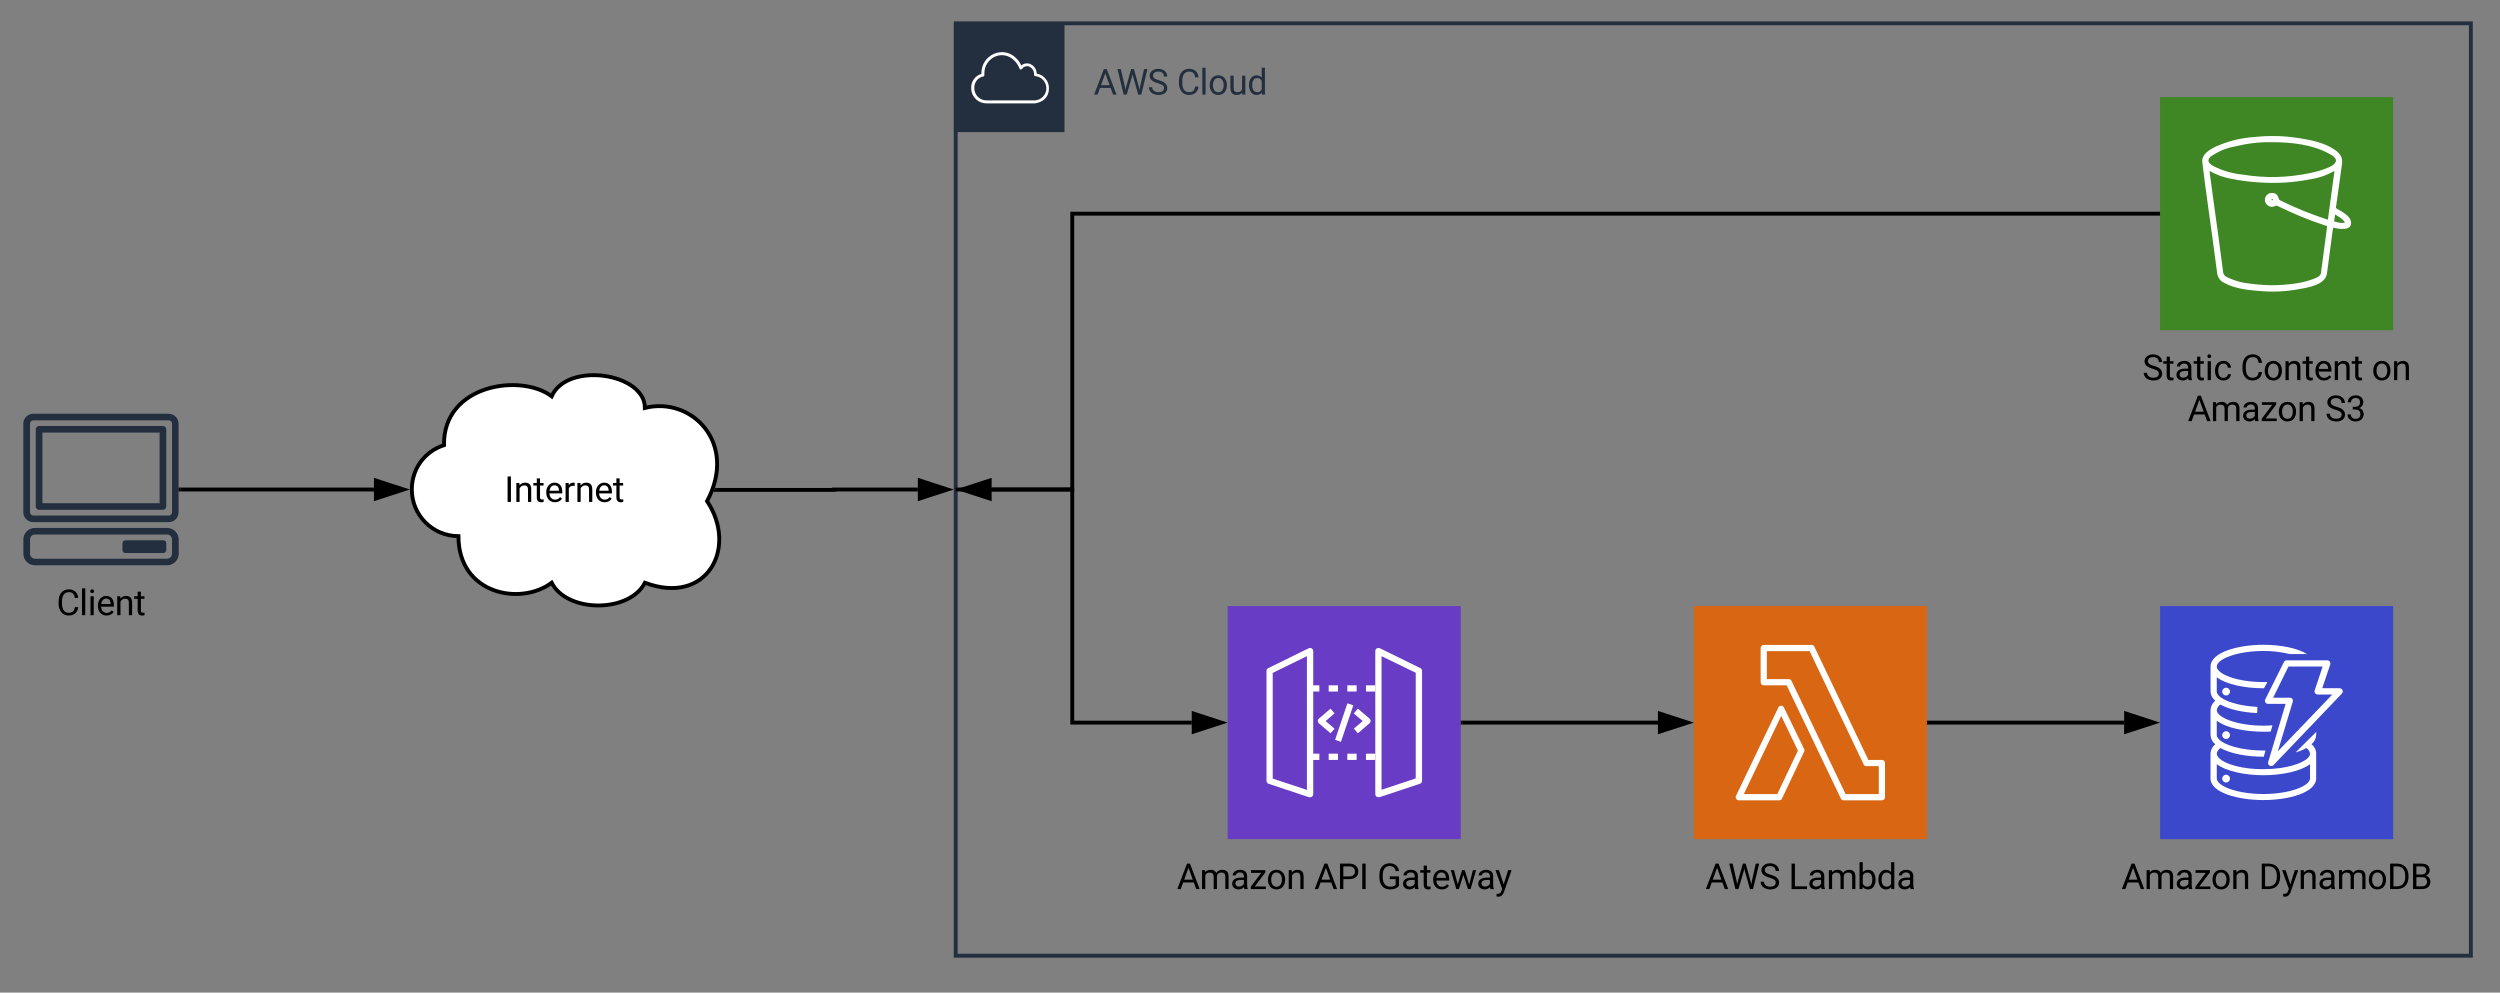 <svg xmlns="http://www.w3.org/2000/svg" xmlns:xlink="http://www.w3.org/1999/xlink" xmlns:lucid="lucid" width="1287" height="511"><rect width="100%" height="100%" fill="#808080" stroke="none"/><g transform="translate(-168 -88)" lucid:page-tab-id="0_0"><path d="M660 100h780v480H660z" stroke="#232f3e" stroke-width="2" fill="#fff" fill-opacity="0"/><path d="M660 100h56v56h-56v-56z" stroke="#fff" stroke-opacity="0" fill="#232f3e"/><path d="M700.88 141.22h-25c-4.13.05-7.57-3.1-7.9-7.2v-.64c-.15-3.4 1.97-6.38 5.25-7.36v-.66c.12-4.22 2.44-7.75 6.24-9.57 4.12-1.86 8.73-.96 11.8 2.3 1.1 1.1 1.85 2.2 2.45 3.6 1.2-1 2.72-1.32 4.24-.9 2.24.8 3.68 2.74 3.76 5.1 3.68.65 6.32 3.8 6.28 7.56 0 7.07-7.04 7.73-7.12 7.76zm-26.7-13.88c-2.83.6-4.75 3.14-4.6 6.04v.53c.3 3.33 3.1 5.84 6.4 5.76h24.98c3.04-.3 5.4-2.64 5.68-5.7.28-3.43-2.24-6.5-5.68-6.78-.44-.05-.72-.44-.64-.87.08-1.83-1-3.44-2.72-4.13-1.32-.37-2.64.13-3.44 1.24-.2.25-.44.38-.76.33-.28-.05-.48-.24-.6-.5-.6-1.6-1.4-2.85-2.6-4.04-2.68-2.8-6.6-3.6-10.13-2-3.24 1.6-5.2 4.63-5.32 8.24-.04.4-.04.74 0 1.14.04.4-.2.76-.6.84z" stroke="#fff" stroke-opacity="0" fill="#fff"/><use xlink:href="#a" transform="matrix(1,0,0,1,731,120) translate(0 16.699)"/><use xlink:href="#b" transform="matrix(1,0,0,1,731,120) translate(42.847 16.699)"/><path d="M1280 138h120v120h-120V138z" stroke="#fff" stroke-opacity="0" stroke-width="2" fill="#3f8624"/><path d="M1378.3 202.06c-.47-2.48-3.3-4.25-5.3-5.53-.62-.4-2.3-1.04-2.46-1.6 0-.4 0-.8.16-1.2l1.6-11.46 1.4-10.17c.37-3.05-1.1-5.13-3.62-6.9-5.13-3.6-11.88-5.04-17.94-6-7.97-1.28-14.95-1.52-23-.72-7.28.48-13.34 1.92-20.08 4.8-3.38 1.6-7.9 4.1-7.3 8.42 1.55 12.97 3.46 25.95 5.23 38.93.75 5.93 1.6 11.86 2.36 17.8.3 2.47 1.7 4.4 4 5.35 4.9 2.65 11.03 3.45 16.63 3.93 7.73.73 14.32.5 22-.95 4.6-.8 13.18-2.25 13.94-8 .92-7.14 1.92-14.27 2.84-21.4l.38-2.17c2.6.64 10.05 2 9.13-3.12zm-40.65-40.86c9.66 0 20.63 1.12 29.2 5.85 1.4.72 4.46 2.32 3.54 4.33-.93 1.92-3.84 2.88-5.6 3.6-2.6.96-5 1.6-7.75 2.16-11.96 2.4-22.54 2.65-34.65.73-5.45-.57-9.97-1.93-14.88-4.33-1.15-.72-3.06-1.84-2.53-3.45.38-.9 1-1.53 1.83-2 3.76-2.4 7.2-3.85 11.58-4.66 6.6-1.6 12.43-2.32 19.25-2.24zm25.15 67.46c-.3 1.84-3.37 2.8-4.83 3.28-3.22 1.12-6.06 1.76-9.43 2.16-7.44.97-13.88.97-21.4 0-4.67-.4-8.58-1.44-12.8-3.52-1.14-.48-1.83-1.52-1.9-2.72-1.62-12.74-3.38-25.4-5.15-38.06l-1.85-13.78c3.84 2.1 7.36 3.37 11.66 4.1 4.68.95 8.6 1.43 13.35 1.75 9.2.64 17.1.24 26.22-1.44 4.83-.72 8.8-2.08 13.1-4.4l-3.37 25.07c-8.58-2.8-15.64-5.6-23.7-9.54-.37-.16-.68-.32-.98-.48-.46-.32-.3-.16-.54-.64-.38-.96-.46-1.6-1.3-2.4-.77-.56-1.6-.8-2.53-.72-2 .08-3.53 1.84-3.38 3.84.16 1.93 1.92 3.45 3.9 3.3.55-.1 1-.25 1.62-.5.6-.15.6-.15 1.22.17 8.2 4 15.33 6.97 24 9.85 1.22.4 1.22 0 1.22 1.04-.07.8-.15 1.53-.3 2.33l-1 7.6zm-24.7-37.9c0 .48-.6.4-.75.16-.23-.32.76-.72.76-.16zm31.52 11.22l.46-3.53c1.6.97 4.3 2.33 5.06 4.1-1.6.63-4.06-.17-5.52-.57z" stroke="#fff" stroke-opacity="0" stroke-width="2" fill="#fff"/><use xlink:href="#c" transform="matrix(1,0,0,1,1250,267) translate(20.865 16.699)"/><use xlink:href="#d" transform="matrix(1,0,0,1,1250,267) translate(71.341 16.699)"/><use xlink:href="#e" transform="matrix(1,0,0,1,1250,267) translate(138.938 16.699)"/><use xlink:href="#f" transform="matrix(1,0,0,1,1250,267) translate(44.235 37.793)"/><use xlink:href="#g" transform="matrix(1,0,0,1,1250,267) translate(114.979 37.793)"/><path d="M1040 400h120v120h-120V400z" stroke="#fff" stroke-opacity="0" stroke-width="2" fill="#d86613"/><path d="M1136.8 500h-19.72c-.64 0-1.15-.32-1.4-.88l-27.92-58.32h-11.78c-.9 0-1.6-.72-1.6-1.6v-17.6c0-.88.7-1.6 1.6-1.6h24.65c.64 0 1.15.32 1.4.88l27.8 58.32h6.97c.9 0 1.6.72 1.6 1.6v17.6c0 .88-.7 1.6-1.6 1.6zm-18.7-3.2h17.1v-14.4h-6.4c-.64 0-1.15-.32-1.4-.88l-27.8-58.32h-22.02v14.4h11.2c.65 0 1.16.32 1.48.88z" stroke="#fff" stroke-opacity="0" stroke-width="2" fill="#fff"/><path d="M1083.96 500h-20.8c-.55 0-1.05-.3-1.37-.73-.33-.54-.33-1.12-.08-1.6l21.78-45.46c.24-.58.8-.92 1.4-.92.65 0 1.18.34 1.46.88l10.4 21.43c.26.43.26.92 0 1.4L1085.42 499c-.2.63-.77 1.02-1.44 1.02zm-18.24-3.22h17.24l10.6-22.36-8.6-17.88z" stroke="#fff" stroke-opacity="0" stroke-width="2" fill="#fff"/><use xlink:href="#h" transform="matrix(1,0,0,1,1010,529) translate(35.93 16.699)"/><use xlink:href="#i" transform="matrix(1,0,0,1,1010,529) translate(78.776 16.699)"/><path d="M1280 400h120v120h-120V400z" stroke="#fff" stroke-opacity="0" stroke-width="2" fill="#3b48cc"/><path d="M1360.4 464.78l-10.6 10.55c2-.56 3.65-1.2 5.5-2.24 1.1.63 1.68 1.67 1.9 2.87 0 2.96-6.2 6.16-15.4 7.44-3.05.4-5.55.56-8.6.56h-1.58c-12.95-.24-22.42-4.3-22.42-8 .17-1.2.82-2.15 1.9-2.87 5 2.8 13.18 4.47 22.1 4.47h.17l.92-3.2h-1.1c-8.8 0-16.98-1.76-21.28-4.47-1.74-1.12-2.72-2.4-2.72-3.44v-7.44c4.9 3.76 14.64 5.68 24 5.68 1.25 0 2.5 0 3.76-.08l.92-3.2c-1.63.08-3.1.16-4.68.16-13.7 0-24-4.23-24-8 .17-1.27.82-2.23 1.9-2.87 4.42 2.5 11.22 4 18.9 4.4l.1-3.2c-7.56-.4-14.42-2-18.18-4.47-1.74-1.04-2.66-2.3-2.72-3.43v-7.36c4.9 3.76 14.64 5.68 24 5.68h.33l1.74-3.2h-2.07c-13.7 0-24-4.16-24-8 0-3.75 10.3-8 24-8 4.85 0 8.98.5 13.72 1.6h8.8c-4.83-2.95-13.1-4.78-22.52-4.78-13.17 0-27.2 3.9-27.2 11.2V444c.1 1.92.92 3.5 2.44 4.7-1.52 1.3-2.34 2.9-2.45 4.8v12.8c.1 2 .92 3.6 2.44 4.87-1.52 1.2-2.34 2.8-2.45 4.8V489.07c.43 7.05 14.2 10.8 27.2 10.8s26.78-3.75 27.2-10.87V475.88c-.04-1.9-.9-3.6-2.44-4.78 1.53-1.2 2.34-2.88 2.45-4.8zm-3.2 23.98c0 3.76-10.28 8-24 8-13.7 0-24-4.16-24-8v-7.35c4.9 3.68 14.64 5.68 24 5.68s19.1-2 24-5.67z" stroke="#fff" stroke-opacity="0" stroke-width="2" fill="#fff"/><path d="M1316 444.03c0 1.1-.9 2-2 2s-2-.9-2-2 .9-2 2-2 2 .9 2 2zM1316 466.43c0 1.1-.9 2-2 2s-2-.9-2-2 .9-2 2-2 2 .9 2 2zM1316 488.83c0 1.1-.9 2-2 2s-2-.9-2-2 .9-2 2-2 2 .9 2 2zM1337.2 482.37c-.3 0-.53-.06-.8-.22-.66-.38-.94-1.14-.74-1.85l8.98-29.95h-9.06c-.88.06-1.6-.65-1.6-1.58 0-.27.04-.54.2-.76l9.58-19.2c.28-.56.8-.88 1.45-.88h20.8c.9-.06 1.62.65 1.66 1.52.04.22 0 .38-.04.6l-4.13 12.25h8.97c.88.05 1.6.76 1.6 1.63 0 .43-.16.76-.44 1.1l-35.2 36.8c-.32.37-.72.54-1.24.54zm1-35.18h8.6c.53 0 .97.2 1.3.6.27.43.4.92.23 1.4l-7.7 25.6 28.03-29.24h-7.46c-.88 0-1.64-.65-1.68-1.52 0-.22 0-.44.08-.6l4.1-12.3h-17.6z" stroke="#fff" stroke-opacity="0" stroke-width="2" fill="#fff"/><use xlink:href="#j" transform="matrix(1,0,0,1,1250,529) translate(10.081 16.699)"/><use xlink:href="#k" transform="matrix(1,0,0,1,1250,529) translate(80.824 16.699)"/><path d="M800 400h120v120H800V400z" stroke="#fff" stroke-opacity="0" fill="#693cc5"/><path d="M877.6 498.42c-.35 0-.64-.15-.93-.3-.43-.3-.67-.78-.67-1.3v-73.63c0-.55.3-1.1.77-1.4.48-.3 1.08-.3 1.6-.07l20.8 10.22c.56.23.9.77.9 1.38v56.56c.02.76-.4 1.37-1.1 1.6l-20.8 6.92h-.56zm1.62-72.62v68.78l17.6-5.84v-54.4zM842.4 498.42h-.52l-20.8-6.92c-.67-.23-1.1-.92-1.08-1.6v-56.57c0-.6.33-1.15.9-1.38l20.8-10.22c.52-.23 1.1-.23 1.6.08.48.3.75.85.75 1.4v73.6c0 .54-.24 1-.68 1.3-.28.24-.6.32-.98.32zm-19.2-9.6l17.6 5.83V425.8l-17.6 8.6z" stroke="#fff" stroke-opacity="0" fill="#fff"/><path d="M876 444h-4.8v-3.2h4.8zm-9.6 0h-4.8v-3.2h4.8zm-9.6 0H852v-3.2h4.8zm-9.6 0h-4.8v-3.2h4.8zM876 479.2h-4.8V476h4.8zm-9.6 0h-4.8V476h4.8zm-9.6 0H852V476h4.8zm-9.6 0h-4.8V476h4.8zM852.98 465.5l-6.02-5.13c-.67-.57-.75-1.6-.18-2.26l.18-.17 6-5.13 2.08 2.43-4.58 3.97 4.58 3.92zM867.04 465.5l-2.08-2.42 4.57-3.88-4.6-3.9 2.1-2.5 6 5.12c.68.57.76 1.6.2 2.26-.07.06-.12.12-.2.17z" stroke="#fff" stroke-opacity="0" fill="#fff"/><path d="M855.3 468.87l6.35-18.8 3.04 1.03-6.37 18.8-3.04-1.03z" stroke="#fff" stroke-opacity="0" stroke-width=".32" fill="#fff"/><use xlink:href="#j" transform="matrix(1,0,0,1,770,529) translate(3.819 16.699)"/><use xlink:href="#l" transform="matrix(1,0,0,1,770,529) translate(74.562 16.699)"/><use xlink:href="#m" transform="matrix(1,0,0,1,770,529) translate(107.011 16.699)"/><path d="M404 364c-13.25 0-24-10.75-24-24 0-10.6 6.5-19.55 16.58-22.83C396 286 436 280 452 292c8-18 48-12 48 6 24-6 48 18 32 48 16 24 0 54-32 42-8 15.6-40 15.6-48 0-16 12-48 6-48-24z" stroke="#000" stroke-width="2" fill="#fff"/><use xlink:href="#n" transform="matrix(1,0,0,1,385,285) translate(42.659 61.387)"/><path d="M254.82 356.8h-69.7c-2.8 0-5.12-2.28-5.12-5.07v-45.65c0-2.8 2.32-5.08 5.12-5.08h69.7c2.8 0 5.1 2.3 5.1 5.08v45.6c0 2.84-2.23 5.12-5.02 5.12h-.08zm-69.62-52.4c-.96 0-1.76.73-1.76 1.68v45.6c0 .94.8 1.72 1.76 1.72h69.7c.96 0 1.67-.78 1.67-1.73v-45.6c0-.94-.7-1.67-1.67-1.67zM254 379h-68.05c-3.28-.02-5.92-2.65-5.92-5.92v-7.35c0-3.27 2.64-5.94 5.92-5.96H254c3.28 0 6 2.67 6 5.96v7.35c0 3.3-2.72 5.92-6 5.92zm-68.05-15.84c-1.36 0-2.48 1.17-2.48 2.57v7.35c0 1.4 1.12 2.52 2.48 2.54H254c1.44 0 2.56-1.16 2.56-2.58v-7.3c0-1.43-1.12-2.58-2.56-2.58z" stroke="#fff" stroke-opacity="0" fill="#232f3e"/><path d="M251.9 350.45h-63.8c-.95 0-1.7-.78-1.7-1.7V309c0-.92.75-1.7 1.7-1.7h63.8c.95 0 1.7.78 1.7 1.7v39.76c0 .9-.75 1.7-1.7 1.7zm-62.06-3.4h60.32V310.7h-60.32zM232.74 366.13h19.16c1.13 0 1.7.57 1.7 1.7V371c0 1.14-.57 1.7-1.7 1.7h-19.16c-1.12 0-1.7-.56-1.7-1.7v-3.17c0-1.13.58-1.7 1.7-1.7z" stroke="#fff" stroke-opacity="0" fill="#232f3e"/><use xlink:href="#o" transform="matrix(1,0,0,1,150,388) translate(47.1 16.699)"/><path d="M921 460h100.5" stroke="#000" stroke-width="2" fill="none"/><path d="M921.03 461H920v-2h1.03z"/><path d="M1036.76 460l-14.26 4.64v-9.28z" stroke="#000" stroke-width="2"/><path d="M1161 460h100.5" stroke="#000" stroke-width="2" fill="none"/><path d="M1161.03 461H1160v-2h1.03z"/><path d="M1276.76 460l-14.26 4.64v-9.28z" stroke="#000" stroke-width="2"/><path d="M536.66 340.2h60.67v-.2h43.17" stroke="#000" stroke-width="2" fill="none"/><path d="M536.7 341.2h-1.38l.05-.12.63-1.88h.7z"/><path d="M655.76 340l-14.26 4.64v-9.28z" stroke="#000" stroke-width="2"/><path d="M260.93 340h99.57" stroke="#000" stroke-width="2" fill="none"/><path d="M260.96 341h-1.03v-2h1.03z"/><path d="M375.76 340l-14.26 4.64v-9.28z" stroke="#000" stroke-width="2"/><path d="M661 340h59v120h61.5M661.03 340H660" stroke="#000" stroke-width="2" fill="none"/><path d="M796.76 460l-14.26 4.64v-9.28z" stroke="#000" stroke-width="2"/><path d="M1279 198H720v142h-41.5" stroke="#000" stroke-width="2" fill="none"/><path d="M1280 199h-1.03v-2h1.03z"/><path d="M663.24 340l14.26-4.64v9.28z" stroke="#000" stroke-width="2"/><defs><path fill="#232f3e" d="M973-380H363L226 0H28l556-1456h168L1309 0h-197zM421-538h495l-248-681" id="p"/><path fill="#232f3e" d="M483-459l28 192 41-173 288-1016h162l281 1016 40 176 31-196 226-996h193L1420 0h-175L945-1061l-23-111-23 111L588 0H413L61-1456h192" id="q"/><path fill="#232f3e" d="M631-137c179 0 314-70 314-231 0-71-25-127-75-166s-141-77-272-115c-165-47-285-106-360-175s-112-154-112-255c0-245 231-397 495-397 206 0 369 89 449 218 43 68 65 142 65 223H942c0-184-129-283-321-283-172 0-299 76-301 236 0 59 26 109 76 150s135 78 256 113c205 59 345 116 436 256 35 53 50 119 50 193-2 256-231 398-507 390C333 12 90-129 80-422h193c0 187 160 285 358 285" id="r"/><g id="a"><use transform="matrix(0.009,0,0,0.009,0,0)" xlink:href="#p"/><use transform="matrix(0.009,0,0,0.009,11.742,0)" xlink:href="#q"/><use transform="matrix(0.009,0,0,0.009,27.712,0)" xlink:href="#r"/></g><path fill="#232f3e" d="M688-137c238 0 323-102 359-325h193c-32 297-228 482-552 482-361 0-569-299-569-680 0-197 8-360 73-497 88-186 257-317 513-319 316-2 509 195 535 488h-193c-31-212-118-330-342-330-272 0-397 224-393 523v141c-3 282 115 517 376 517" id="s"/><path fill="#232f3e" d="M341 0H156v-1536h185V0" id="t"/><path fill="#232f3e" d="M584 20C278 26 81-227 91-551c10-320 175-545 491-551 308-5 503 247 494 573-9 322-175 543-492 549zm-2-970c-208 0-305 185-305 421 0 216 106 398 307 398 211 0 307-186 307-420 0-214-109-399-309-399" id="u"/><path fill="#232f3e" d="M491 20c-241-1-355-148-355-398v-704h185v699c0 164 67 246 200 246 141 0 235-53 282-158v-787h185V0H812l-4-107C736-22 630 20 491 20" id="v"/><path fill="#232f3e" d="M520 20C244 20 95-247 95-550c0-298 151-550 427-552 127 0 227 43 301 130v-564h185V0H838l-9-116C755-25 652 20 520 20zm48-965c-210 0-288 177-288 416 0 218 87 392 286 392 117 0 203-53 257-158v-497c-55-102-140-153-255-153" id="w"/><g id="b"><use transform="matrix(0.009,0,0,0.009,0,0)" xlink:href="#s"/><use transform="matrix(0.009,0,0,0.009,11.716,0)" xlink:href="#t"/><use transform="matrix(0.009,0,0,0.009,16.084,0)" xlink:href="#u"/><use transform="matrix(0.009,0,0,0.009,26.35,0)" xlink:href="#v"/><use transform="matrix(0.009,0,0,0.009,36.272,0)" xlink:href="#w"/></g><path d="M631-137c179 0 314-70 314-231 0-71-25-127-75-166s-141-77-272-115c-165-47-285-106-360-175s-112-154-112-255c0-245 231-397 495-397 206 0 369 89 449 218 43 68 65 142 65 223H942c0-184-129-283-321-283-172 0-299 76-301 236 0 59 26 109 76 150s135 78 256 113c205 59 345 116 436 256 35 53 50 119 50 193-2 256-231 398-507 390C333 12 90-129 80-422h193c0 187 160 285 358 285" id="x"/><path d="M456 20C285 20 205-92 206-268v-671H9v-143h197v-262h185v262h202v143H391v671c-9 125 92 149 207 118V0c-49 13-96 20-142 20" id="y"/><path d="M561-1102c238-4 403 126 403 351v498c0 99 13 178 38 237V0H808c-11-21-19-59-26-114C696-25 593 20 474 20c-199 0-368-130-365-320 4-251 214-359 490-356h180v-85c-1-135-86-212-229-212-115 0-232 67-233 171H131c20-205 206-316 430-320zM294-326c0 117 90 185 207 185 122 0 239-75 278-162v-222H634c-227 0-340 66-340 199" id="z"/><path d="M341 0H156v-1082h185V0zm-91-1264c-68 0-108-42-109-105 0-62 41-107 109-107s110 44 110 107-42 105-110 105" id="A"/><path d="M277-555c0 244 77 420 297 424 127 2 249-93 255-210h175C980-127 805 20 574 20 258 20 81-222 92-562c11-319 164-533 481-540 237-5 426 165 431 392H829c-7-133-115-242-256-240-209 4-296 166-296 395" id="B"/><g id="c"><use transform="matrix(0.009,0,0,0.009,0,0)" xlink:href="#x"/><use transform="matrix(0.009,0,0,0.009,10.679,0)" xlink:href="#y"/><use transform="matrix(0.009,0,0,0.009,16.559,0)" xlink:href="#z"/><use transform="matrix(0.009,0,0,0.009,26.35,0)" xlink:href="#y"/><use transform="matrix(0.009,0,0,0.009,32.229,0)" xlink:href="#A"/><use transform="matrix(0.009,0,0,0.009,36.598,0)" xlink:href="#B"/></g><path d="M688-137c238 0 323-102 359-325h193c-32 297-228 482-552 482-361 0-569-299-569-680 0-197 8-360 73-497 88-186 257-317 513-319 316-2 509 195 535 488h-193c-31-212-118-330-342-330-272 0-397 224-393 523v141c-3 282 115 517 376 517" id="C"/><path d="M584 20C278 26 81-227 91-551c10-320 175-545 491-551 308-5 503 247 494 573-9 322-175 543-492 549zm-2-970c-208 0-305 185-305 421 0 216 106 398 307 398 211 0 307-186 307-420 0-214-109-399-309-399" id="D"/><path d="M589-945c-131 0-219 81-264 174V0H140v-1082h175l6 136c83-104 191-156 324-156 229 0 346 129 346 387V0H806v-716c-2-153-65-229-217-229" id="E"/><path d="M599-131c141 0 220-65 285-146l113 88C906-50 770 20 589 20 281 21 93-214 93-545c0-223 93-397 233-485 74-48 154-72 240-72 300 2 449 218 445 537v77H278c0 197 129 357 321 357zm227-509c-3-180-88-310-260-310-170 0-264 140-282 310h542" id="F"/><g id="d"><use transform="matrix(0.009,0,0,0.009,0,0)" xlink:href="#C"/><use transform="matrix(0.009,0,0,0.009,11.716,0)" xlink:href="#D"/><use transform="matrix(0.009,0,0,0.009,21.981,0)" xlink:href="#E"/><use transform="matrix(0.009,0,0,0.009,31.913,0)" xlink:href="#y"/><use transform="matrix(0.009,0,0,0.009,37.793,0)" xlink:href="#F"/><use transform="matrix(0.009,0,0,0.009,47.329,0)" xlink:href="#E"/><use transform="matrix(0.009,0,0,0.009,57.261,0)" xlink:href="#y"/></g><g id="e"><use transform="matrix(0.009,0,0,0.009,0,0)" xlink:href="#D"/><use transform="matrix(0.009,0,0,0.009,10.266,0)" xlink:href="#E"/></g><path d="M973-380H363L226 0H28l556-1456h168L1309 0h-197zM421-538h495l-248-681" id="G"/><path d="M1240-945c-141 0-250 95-250 227V0H804v-709c0-157-77-236-231-236-121 0-204 52-249 155V0H139v-1082h175l5 120c79-93 186-140 321-140 151 0 254 58 309 174 69-98 181-174 345-174 237 0 362 126 362 377V0h-185v-714c-2-159-67-231-231-231" id="H"/><path d="M314-151h633V0H88v-136l597-793H97v-153h820v131" id="I"/><g id="f"><use transform="matrix(0.009,0,0,0.009,0,0)" xlink:href="#G"/><use transform="matrix(0.009,0,0,0.009,11.742,0)" xlink:href="#H"/><use transform="matrix(0.009,0,0,0.009,27.519,0)" xlink:href="#z"/><use transform="matrix(0.009,0,0,0.009,37.31,0)" xlink:href="#I"/><use transform="matrix(0.009,0,0,0.009,46.09,0)" xlink:href="#D"/><use transform="matrix(0.009,0,0,0.009,56.355,0)" xlink:href="#E"/></g><path d="M832-402c-1-179-119-264-303-265H390v-151h139c164 0 281-91 281-250 0-171-85-256-255-256-154 0-265 99-263 250H107c-4-235 205-402 448-402 266 0 444 150 440 412-2 148-109 272-229 317 147 45 249 158 251 341 3 262-197 426-461 426C299 20 91-135 94-384h186c-2 156 116 253 276 253 176 0 277-96 276-271" id="J"/><g id="g"><use transform="matrix(0.009,0,0,0.009,0,0)" xlink:href="#x"/><use transform="matrix(0.009,0,0,0.009,10.679,0)" xlink:href="#J"/></g><path d="M483-459l28 192 41-173 288-1016h162l281 1016 40 176 31-196 226-996h193L1420 0h-175L945-1061l-23-111-23 111L588 0H413L61-1456h192" id="K"/><g id="h"><use transform="matrix(0.009,0,0,0.009,0,0)" xlink:href="#G"/><use transform="matrix(0.009,0,0,0.009,11.742,0)" xlink:href="#K"/><use transform="matrix(0.009,0,0,0.009,27.712,0)" xlink:href="#x"/></g><path d="M362-157h690V0H169v-1456h193v1299" id="L"/><path d="M634-1102c292 0 422 254 422 573 0 298-143 547-420 549-137 0-242-48-317-145L310 0H140v-1536h185v573c75-93 178-139 309-139zm-44 965c207 0 281-175 281-413 0-224-79-395-283-395-122 0-210 57-263 170v468c57 113 145 170 265 170" id="M"/><path d="M520 20C244 20 95-247 95-550c0-298 151-550 427-552 127 0 227 43 301 130v-564h185V0H838l-9-116C755-25 652 20 520 20zm48-965c-210 0-288 177-288 416 0 218 87 392 286 392 117 0 203-53 257-158v-497c-55-102-140-153-255-153" id="N"/><g id="i"><use transform="matrix(0.009,0,0,0.009,0,0)" xlink:href="#L"/><use transform="matrix(0.009,0,0,0.009,9.686,0)" xlink:href="#z"/><use transform="matrix(0.009,0,0,0.009,19.477,0)" xlink:href="#H"/><use transform="matrix(0.009,0,0,0.009,35.253,0)" xlink:href="#M"/><use transform="matrix(0.009,0,0,0.009,45.352,0)" xlink:href="#N"/><use transform="matrix(0.009,0,0,0.009,55.503,0)" xlink:href="#z"/></g><g id="j"><use transform="matrix(0.009,0,0,0.009,0,0)" xlink:href="#G"/><use transform="matrix(0.009,0,0,0.009,11.742,0)" xlink:href="#H"/><use transform="matrix(0.009,0,0,0.009,27.519,0)" xlink:href="#z"/><use transform="matrix(0.009,0,0,0.009,37.31,0)" xlink:href="#I"/><use transform="matrix(0.009,0,0,0.009,46.09,0)" xlink:href="#D"/><use transform="matrix(0.009,0,0,0.009,56.355,0)" xlink:href="#E"/></g><path d="M1222-777c17 480-206 763-650 777H169v-1456h411c408 9 627 269 642 679zm-190 4c3-312-149-522-447-525H361v1141h202c308 0 473-209 469-531v-85" id="O"/><path d="M494-271l252-811h198L509 167C425 381 299 474 84 421V271c167 16 242-37 283-173l41-110L22-1082h202" id="P"/><path d="M1160-420C1159-145 963 0 674 0H169v-1456h476c294-1 476 112 476 388 0 153-99 253-216 302 146 38 255 167 255 346zM678-157c171 2 289-95 289-261 0-175-95-263-286-263H361v524h317zm250-912c-2-172-104-229-283-229H361v463h290c157 3 278-84 277-234" id="Q"/><g id="k"><use transform="matrix(0.009,0,0,0.009,0,0)" xlink:href="#O"/><use transform="matrix(0.009,0,0,0.009,11.804,0)" xlink:href="#P"/><use transform="matrix(0.009,0,0,0.009,20.32,0)" xlink:href="#E"/><use transform="matrix(0.009,0,0,0.009,30.252,0)" xlink:href="#z"/><use transform="matrix(0.009,0,0,0.009,40.043,0)" xlink:href="#H"/><use transform="matrix(0.009,0,0,0.009,55.819,0)" xlink:href="#D"/><use transform="matrix(0.009,0,0,0.009,66.085,0)" xlink:href="#O"/><use transform="matrix(0.009,0,0,0.009,77.889,0)" xlink:href="#Q"/></g><path d="M1216-1011c-1 297-202 441-512 441H361V0H169v-1456h537c297-6 510 164 510 445zm-192 2c1-178-126-288-307-289H361v571h345c196 1 318-92 318-282" id="R"/><path d="M375 0H183v-1456h192V0" id="S"/><g id="l"><use transform="matrix(0.009,0,0,0.009,0,0)" xlink:href="#G"/><use transform="matrix(0.009,0,0,0.009,11.742,0)" xlink:href="#R"/><use transform="matrix(0.009,0,0,0.009,23.098,0)" xlink:href="#S"/></g><path d="M730-137c145 0 253-29 323-105v-327H716v-156h528v534C1148-51 964 20 729 20c-394 0-598-279-607-678v-127c-5-410 194-690 585-691 310-1 499 171 537 447h-192c-36-193-151-289-344-289-285 0-393 220-393 528v119c-5 296 140 534 415 534" id="T"/><path d="M1098-255l208-827h185L1176 0h-150L763-820 507 0H357L43-1082h184l213 810 252-810h149" id="U"/><g id="m"><use transform="matrix(0.009,0,0,0.009,0,0)" xlink:href="#T"/><use transform="matrix(0.009,0,0,0.009,12.261,0)" xlink:href="#z"/><use transform="matrix(0.009,0,0,0.009,22.052,0)" xlink:href="#y"/><use transform="matrix(0.009,0,0,0.009,27.932,0)" xlink:href="#F"/><use transform="matrix(0.009,0,0,0.009,37.468,0)" xlink:href="#U"/><use transform="matrix(0.009,0,0,0.009,50.994,0)" xlink:href="#z"/><use transform="matrix(0.009,0,0,0.009,60.653,0)" xlink:href="#P"/></g><path d="M663-916c-163-27-288 18-338 148V0H140v-1082h180l3 125c61-97 147-145 258-145 36 0 63 5 82 14v172" id="V"/><g id="n"><use transform="matrix(0.009,0,0,0.009,0,0)" xlink:href="#S"/><use transform="matrix(0.009,0,0,0.009,4.896,0)" xlink:href="#E"/><use transform="matrix(0.009,0,0,0.009,14.827,0)" xlink:href="#y"/><use transform="matrix(0.009,0,0,0.009,20.707,0)" xlink:href="#F"/><use transform="matrix(0.009,0,0,0.009,30.243,0)" xlink:href="#V"/><use transform="matrix(0.009,0,0,0.009,36.334,0)" xlink:href="#E"/><use transform="matrix(0.009,0,0,0.009,46.266,0)" xlink:href="#F"/><use transform="matrix(0.009,0,0,0.009,55.802,0)" xlink:href="#y"/></g><path d="M341 0H156v-1536h185V0" id="W"/><g id="o"><use transform="matrix(0.009,0,0,0.009,0,0)" xlink:href="#C"/><use transform="matrix(0.009,0,0,0.009,11.716,0)" xlink:href="#W"/><use transform="matrix(0.009,0,0,0.009,16.084,0)" xlink:href="#A"/><use transform="matrix(0.009,0,0,0.009,20.452,0)" xlink:href="#F"/><use transform="matrix(0.009,0,0,0.009,29.988,0)" xlink:href="#E"/><use transform="matrix(0.009,0,0,0.009,39.92,0)" xlink:href="#y"/></g></defs></g></svg>